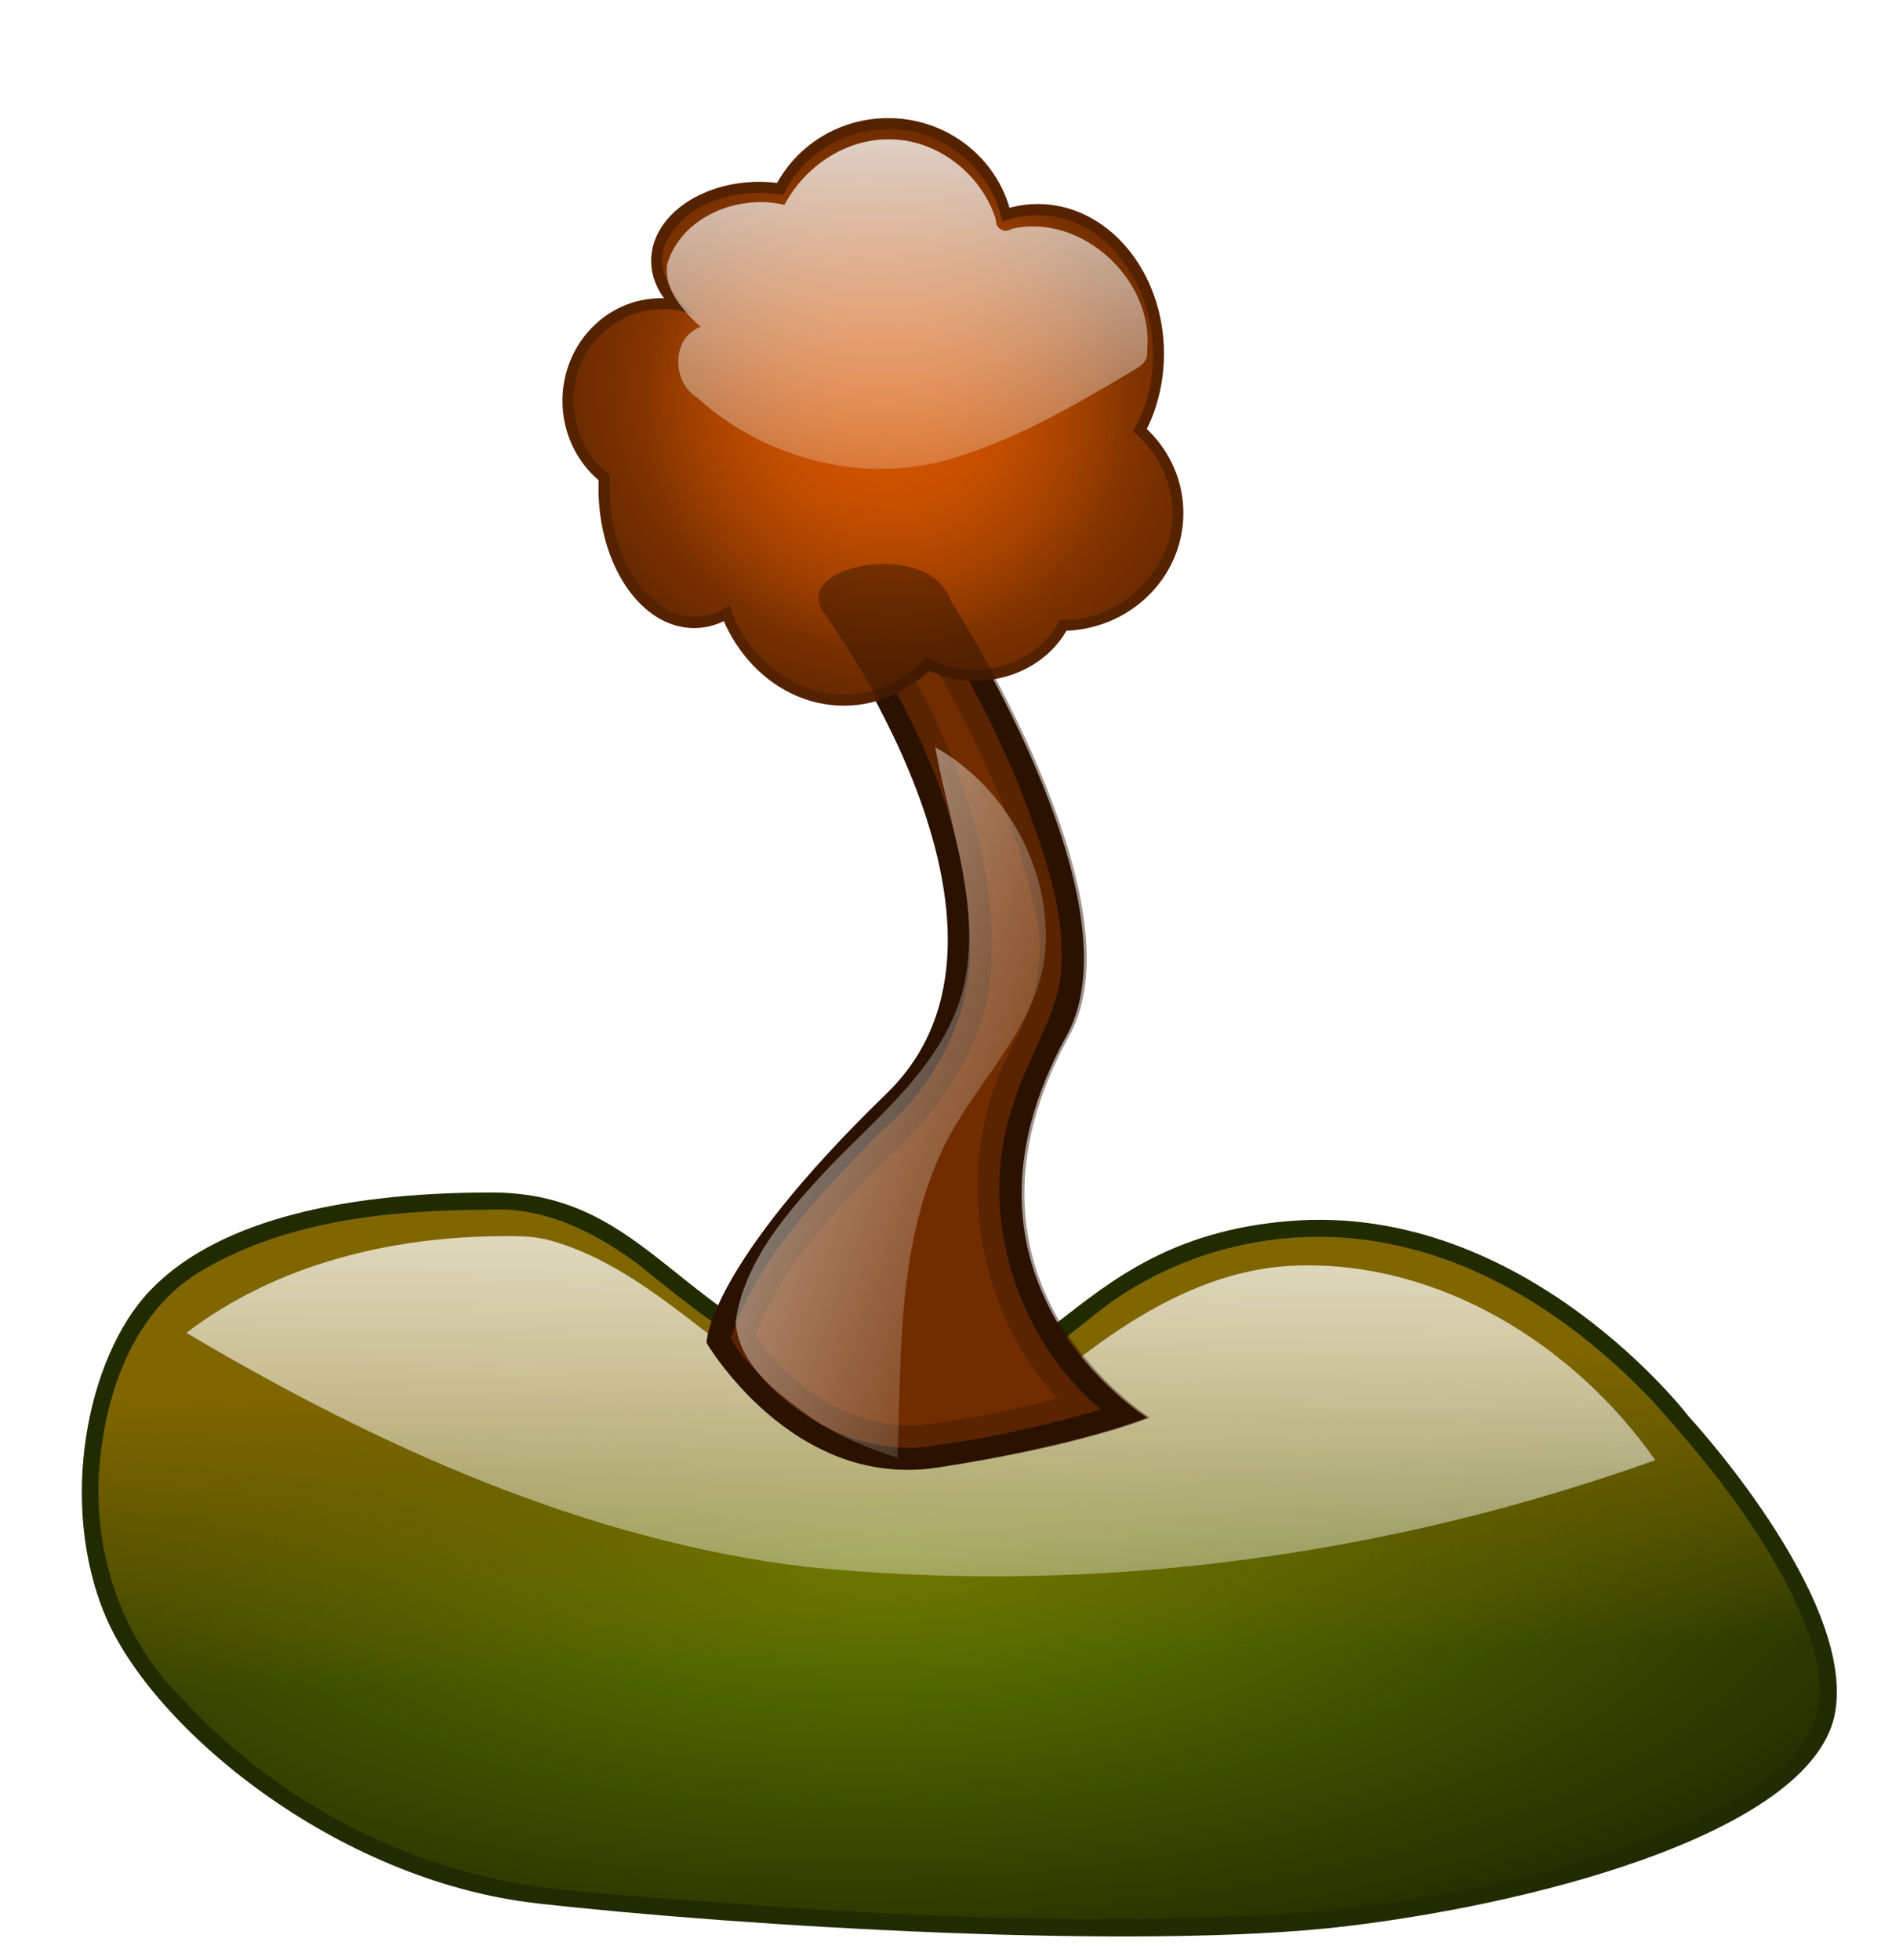 <?xml version="1.0" encoding="UTF-8" standalone="no"?>
<!-- Created with Inkscape (http://www.inkscape.org/) -->
<svg xmlns:rdf="http://www.w3.org/1999/02/22-rdf-syntax-ns#" xmlns="http://www.w3.org/2000/svg" xmlns:cc="http://creativecommons.org/ns#" xmlns:xlink="http://www.w3.org/1999/xlink" xmlns:dc="http://purl.org/dc/elements/1.1/" xmlns:svg="http://www.w3.org/2000/svg" xmlns:inkscape="http://www.inkscape.org/namespaces/inkscape" xmlns:sodipodi="http://sodipodi.sourceforge.net/DTD/sodipodi-0.dtd" xmlns:ns1="http://sozi.baierouge.fr" id="svg2" viewBox="0 0 1505.5 1559.9" version="1.1" inkscape:version="0.91 r13725">
<defs id="defs4">
<linearGradient id="linearGradient4461">
<stop id="stop4463" style="stop-color:#668000" offset="0"/>
<stop id="stop4465" style="stop-color:#668000;stop-opacity:0" offset="1"/>
</linearGradient>
<linearGradient id="linearGradient3894">
<stop id="stop3896" style="stop-color:#d45500" offset="0"/>
<stop id="stop3898" style="stop-color:#d45500;stop-opacity:0" offset="1"/>
</linearGradient>
<clipPath id="clipPath3916">
<path id="path3918" style="stroke:#000000;stroke-width:1px;fill:none" d="m60.847 20.503s21.55 133.1 128.03 145.78c106.48 12.676 216.77-24.085 275.08-72.256s-168.6-136.91-168.6-136.91l-181.27 20.282z"/>
</clipPath>
<linearGradient id="linearGradient3941" y2="172.62" gradientUnits="userSpaceOnUse" x2="250.99" y1="-248.24" x1="261.13">
<stop id="stop3922" style="stop-color:#ffff00" offset="0"/>
<stop id="stop3924" style="stop-color:#ffff00;stop-opacity:0" offset="1"/>
</linearGradient>
<filter id="filter4226" color-interpolation-filters="sRGB">
<feGaussianBlur id="feGaussianBlur4228" stdDeviation="4.098"/>
</filter>
<filter id="filter4254" color-interpolation-filters="sRGB">
<feGaussianBlur id="feGaussianBlur4256" stdDeviation="4.947"/>
</filter>
<radialGradient id="radialGradient6428" xlink:href="#linearGradient4461" gradientUnits="userSpaceOnUse" cy="729.82" cx="246.3" gradientTransform="matrix(1.637 -.034 .013 0.637 -136.36 176.67)" r="502.65"/>
<linearGradient id="linearGradient6432" y2="736.78" gradientUnits="userSpaceOnUse" x2="240.22" gradientTransform="matrix(1.593 0 0 1.593 -105.7 -455.55)" y1="601.75" x1="235.51">
<stop id="stop4485" style="stop-color:#806600" offset="0"/>
<stop id="stop4487" style="stop-color:#806600;stop-opacity:0" offset="1"/>
</linearGradient>
<linearGradient id="linearGradient6434" y2="832.55" gradientUnits="userSpaceOnUse" x2="229.23" gradientTransform="matrix(1.532 0 0 1.593 -81.826 -445.54)" y1="435.33" x1="238.65">
<stop id="stop4512" style="stop-color:#ffffff" offset="0"/>
<stop id="stop4514" style="stop-color:#ffffff;stop-opacity:0" offset="1"/>
</linearGradient>
<radialGradient id="radialGradient6436" xlink:href="#linearGradient3894" gradientUnits="userSpaceOnUse" cy="147.67" cx="241.68" gradientTransform="matrix(1.217 .463 -.41 1.077 4.846 -113.66)" r="137.02"/>
<radialGradient id="radialGradient6438" xlink:href="#linearGradient3894" gradientUnits="userSpaceOnUse" cy="147.67" cx="241.68" gradientTransform="matrix(.758 .287 -.295 .779 98.652 -26.953)" r="137.02"/>
<linearGradient id="linearGradient6440" y2="248.68" gradientUnits="userSpaceOnUse" x2="250.99" gradientTransform="matrix(1.593 0 0 1.593 -105.7 -455.55)" y1="-25.132" x1="247.19">
<stop id="stop3980" style="stop-color:#ffffff" offset="0"/>
<stop id="stop3982" style="stop-color:#ffffff;stop-opacity:0" offset="1"/>
</linearGradient>
<linearGradient id="linearGradient6442" y2="575.73" gradientUnits="userSpaceOnUse" x2="314.37" gradientTransform="matrix(1.593 0 0 1.562 -89.769 -445.96)" y1="525.02" x1="171.13">
<stop id="stop10163" style="stop-color:#ffffff" offset="0"/>
<stop id="stop10165" style="stop-color:#ffffff;stop-opacity:0" offset="1"/>
</linearGradient>
</defs>
<g id="layer1" transform="translate(356.85 917.77)">
<g id="g3929" transform="matrix(.911 0 0 .911 19.445 13.805)"/>
<g id="g6408" transform="matrix(.928 0 0 .928 39.278 27.694)">
<g id="g5660" transform="matrix(1.177 0 0 1.177 11.09 -431.71)">
<path id="path4439" style="fill:#222b00" d="m858.34 533.37s-119.09-156.48-290.8-142.63-175.87 145.4-310.19 112.17c-134.33-33.24-155.1-132.94-271.42-132.94s-203.56 23.541-249.26 72.008c-45.698 48.467-66.469 155.1-31.85 236.8 34.619 81.702 167.56 192.48 314.34 209.1 146.79 16.617 440.36 34.619 589.92 16.617 149.56-18.01 342.04-72.02 355.89-156.49s-106.63-214.64-106.63-214.64z"/>
<path id="path4441" style="fill:url(#radialGradient6428)" d="m-16.687 382.51c-72.685 0.352-149.11 7.897-212.24 46.697-41.906 26.836-62.286 76.437-68.875 124.19-10.211 66.065 9.766 137.24 57.71 184.59 71.869 78.598 172.77 129.99 279.11 140.06 49.583 5.088 99.368 7.942 149.04 12 131.92 8.955 264.54 13.227 396.55 4.272 103.47-10.529 207.64-31.606 300.95-78.677 26.494-14.486 54.648-33.25 65.211-62.951 8.86-31.726-5.192-64.116-18.687-92.519-25.74-50.63-61.57-95.26-99.5-137.42-53.16-56.44-121.23-103.08-199.09-116.58-73.6-13-152.31 6.79-210.1 54.49-32.09 25.29-65.36 53.78-107.46 58.86-37.83 4.17-76.01-6.05-110.51-21.01-41.63-18.45-76.96-47.5-112.14-75.84-31.635-23.79-69.293-42.68-109.96-40.16z"/>
<path id="path4469" style="fill:url(#radialGradient6428)" d="m-16.687 382.51c-72.685 0.352-149.11 7.897-212.24 46.697-41.906 26.836-62.286 76.437-68.875 124.19-10.211 66.065 9.766 137.24 57.71 184.59 71.869 78.598 172.77 129.99 279.11 140.06 49.583 5.088 99.368 7.942 149.04 12 131.92 8.955 264.54 13.227 396.55 4.272 103.47-10.529 207.64-31.606 300.95-78.677 26.494-14.486 54.648-33.25 65.211-62.951 8.86-31.726-5.192-64.116-18.687-92.519-25.74-50.63-61.57-95.26-99.5-137.42-53.16-56.44-121.23-103.08-199.09-116.58-73.6-13-152.31 6.79-210.1 54.49-32.09 25.29-65.36 53.78-107.46 58.86-37.83 4.17-76.01-6.05-110.51-21.01-41.63-18.45-76.96-47.5-112.14-75.84-31.635-23.79-69.293-42.68-109.96-40.16z"/>
<path id="path4473" style="fill:url(#linearGradient6432)" d="m-16.687 382.51c-72.685 0.352-149.11 7.897-212.24 46.697-41.906 26.836-62.286 76.437-68.875 124.19-10.211 66.065 9.766 137.24 57.71 184.59 71.869 78.598 172.77 129.99 279.11 140.06 49.583 5.088 99.368 7.942 149.04 12 131.92 8.955 264.54 13.227 396.55 4.272 103.47-10.529 207.64-31.606 300.95-78.677 26.494-14.486 54.648-33.25 65.211-62.951 8.86-31.726-5.192-64.116-18.687-92.519-25.74-50.63-61.57-95.26-99.5-137.42-53.16-56.44-121.23-103.08-199.09-116.58-73.6-13-152.31 6.79-210.1 54.49-32.09 25.29-65.36 53.78-107.46 58.86-37.83 4.17-76.01-6.05-110.51-21.01-41.63-18.45-76.96-47.5-112.14-75.84-31.635-23.79-69.293-42.68-109.96-40.16z"/>
<path id="path4493" style="fill-opacity:0" d="m142.88 608.03a125.61 76.933 0 1 1 -251.21 0 125.61 76.933 0 1 1 251.21 0z" transform="matrix(1.573 -.252 .252 1.573 -266.12 -426.48)"/>
<path id="path4505" style="fill:url(#linearGradient6434)" d="m-5.622 401.8c-81.143 0.348-164.5 20.032-230.67 70.421 139.48 82.659 290.5 151.05 451.27 170.48 208.5 21.211 420.97-6.999 618.83-77.716-59.55-84.7-157.33-144.73-260.25-141.83-66.45 1.81-125.57 39.21-176.01 80.97-45.52 41.73-113.84 45.04-168.29 22.65-71.92-29.78-123.09-99.49-198.98-121.43-11.641-3.49-23.859-3.71-35.902-3.54z"/>
</g>
<g id="g5648" transform="matrix(1.177 0 0 1.177 11.09 -431.71)">
<path id="path4126" style="fill:#2b1100" d="m225.39-53.453s171.73 231.79 48.451 351.27c-131.22 127.18-131.22 181.69-131.22 181.69s62.583 107 167.56 90.846c104.98-16.15 153.43-36.338 153.43-36.338s-158.12-97.889-58.545-278.59c54.508-98.921-86.809-316.95-86.809-316.95z"/>
<path id="path4182" style="filter:url(#filter4226);fill:#803300" d="m256.82 229.88c28.757 44.914 52.137 96.433 50.56 150.84-1.662 31.166-18.175 60.108-42.034 79.669-26.378 27.787-54.985 56.315-67.276 93.333 3.592 7.765 10.638 13.448 15.75 20.031 20.185 21.018 50.495 34.856 80.053 28.678 24.936-3.285 49.35-9.123 73.509-15.99-39.512-33.321-57.354-91.369-39.767-140.58 5.437-18.413 16.849-35.112 20.861-54.076 4.32-31.121-7.609-61.535-18.411-90.206-10.566-25.987-23.639-50.78-38.245-74.763-11.667 1.021-23.333 2.042-35 3.062z" transform="matrix(1.593 0 0 1.593 -155.2 -406.04)"/>
<path id="path4200" style="filter:url(#filter4254);fill:#aa4400" d="m284.63 237.01c-3.402 1.08-7.061 1.043-10.594 1.406 27.165 45.341 47.344 97.753 42.656 151.44-4.1 35.352-27.361 64.971-53.491 87.523-21.133 22.419-42.961 45.805-53.852 75.227 17.102 25.312 47.383 44.53 78.803 40.49 20.008-2.709 39.817-6.582 59.259-11.896-40.104-43.28-48.256-113.12-18.781-164.28 9.464-18.681 14.241-40.661 7.88-61.102-8.887-42.175-28.691-81.439-50.474-118.43-0.383-0.315-0.922-0.469-1.406-0.375z" transform="matrix(1.593 0 0 1.593 -155.2 -406.04)"/>
<g id="g3859" transform="matrix(1.593 0 0 1.593 -105.7 -455.55)">
<path id="path3857" style="fill:#552200" d="m325.78 241.71c0 23.453-20.999 42.466-46.903 42.466s-46.903-19.013-46.903-42.466 20.999-42.466 46.903-42.466 46.903 19.013 46.903 42.466zm-35.494-29.156c0 12.252-16.742 22.184-37.395 22.184s-37.395-9.932-37.395-22.184 16.742-22.184 37.395-22.184 37.395 9.932 37.395 22.184zm-10.141 12.676c0 38.855-27.526 70.354-61.481 70.354s-61.481-31.499-61.481-70.354 27.526-70.354 61.481-70.354 61.481 31.499 61.481 70.354zm-86.2-29.156c0 35.355-19.58 64.016-43.734 64.016-24.153 0-43.734-28.661-43.734-64.016s19.58-64.016 43.734-64.016c24.153 0 43.734 28.661 43.734 64.016zm-13.944-39.931c0 25.904-20.148 46.903-45.001 46.903-24.854 0-45.001-20.999-45.001-46.903s20.148-46.903 45.001-46.903c24.854 0 45.001 20.999 45.001 46.903zm49.438-64.016c0 19.953-22.134 36.128-49.438 36.128s-49.438-16.175-49.438-36.128 22.134-36.128 49.438-36.128 49.438 16.175 49.438 36.128zm74.791 128.67c0 23.103-23.269 41.832-51.973 41.832s-51.973-18.729-51.973-41.832 23.269-41.832 51.973-41.832 51.973 18.729 51.973 41.832zm69.72-13.31c0 29.754-24.972 53.875-55.776 53.875s-55.776-24.121-55.776-53.875 24.972-53.875 55.776-53.875 55.776 24.121 55.776 53.875zm-8.873-72.889c0 37.805-25.823 68.453-57.678 68.453-31.854 0-57.678-30.647-57.678-68.453 0-37.805 25.823-68.453 57.678-68.453 31.854 0 57.678 30.647 57.678 68.453zm-68.46-51.339c0 31.154-25.823 56.41-57.678 56.41-31.854 0-57.678-25.256-57.678-56.41s25.823-56.41 57.678-56.41c31.854 0 57.678 25.256 57.678 56.41zm16.479 79.228c0 49.007-42.282 88.735-94.439 88.735s-94.439-39.728-94.439-88.735 42.282-88.735 94.439-88.735 94.439 39.728 94.439 88.735z"/>
<path id="path3884" style="fill:url(#radialGradient6436)" d="m237.66 32c-19.533 0.038-38.505 12.241-46.625 29.969-20.113-3.634-45.103 2.694-54.188 22.719-4.378 12.193 3.764 24.346 12.938 31.938-14.293-5.266-31.148-1.768-41.938 9-18.918 16.743-16.112 50.021 3.812 64.5-1.289 23.045 5.552 49.72 26.656 62.031 8.901 4.559 20.108 3.451 28.094-2.562 7.628 25.92 35.531 46.229 62.875 39.781 10.519-2.37 20.045-8.166 27.5-15.906 20.259 11.963 50.238 4.484 60.719-17.188 29.968 1.814 57.713-28.629 50.438-58.25-2.208-10.844-8.434-20.871-16.969-27.875 17.137-29.667 9.834-72.914-19.562-91.938-11.813-7.635-27.168-9.065-40.25-4.031-4.94-24.488-28.45-43.608-53.5-42.191z"/>
<path id="path3902" style="fill:url(#radialGradient6438)" d="m237.66 32c-19.533 0.038-38.505 12.241-46.625 29.969-20.113-3.634-45.103 2.694-54.188 22.719-4.378 12.193 3.764 24.346 12.938 31.938-14.293-5.266-31.148-1.768-41.938 9-18.918 16.743-16.112 50.021 3.812 64.5-1.289 23.045 5.552 49.72 26.656 62.031 8.901 4.559 20.108 3.451 28.094-2.562 7.628 25.92 35.531 46.229 62.875 39.781 10.519-2.37 20.045-8.166 27.5-15.906 20.259 11.963 50.238 4.484 60.719-17.188 29.968 1.814 57.713-28.629 50.438-58.25-2.208-10.844-8.434-20.871-16.969-27.875 17.137-29.667 9.834-72.914-19.562-91.938-11.813-7.635-27.168-9.065-40.25-4.031-4.94-24.488-28.45-43.608-53.5-42.191z"/>
</g>
<path id="path3949" style="fill:url(#linearGradient6440)" d="m274.03-397.27c-31.373 0.312-60.264 20.428-74.652 47.727-33.513-8.052-75.147 8.386-85.451 43.298-2.438 18.528 11.681 33.888 24.386 45.587-21.64 7.681-20.904 40.717-2.488 51.559 47.322 43.031 116.19 62.141 178.42 46.334 49.279-13.103 93.844-39.279 137.46-65.046 6.154-3.632 13.017-7.08 11.893-15.366 5.435-51.488-47.687-100.77-98.638-88.898-5.383 3.491-11.934-0.191-11.546-6.719-10.378-33.579-43.775-59.453-79.38-58.477z"/>
<path id="path4258" style="opacity:0.44;fill:#2b1100" d="m227.41-53.453s171.73 231.79 48.451 351.27c-131.22 127.18-131.22 181.69-131.22 181.69s62.583 107 167.56 90.846c104.98-16.15 153.43-36.338 153.43-36.338s-158.12-97.889-58.545-278.59c54.508-98.921-86.809-316.95-86.809-316.95-15.024-44.856-115.22-26.054-92.865 8.075z"/>
<path id="path10159" style="opacity:0.44;fill:url(#linearGradient6442)" d="m310.06 50.008c10.679 56.316 33.306 113.81 19.608 171.49-14.112 55.327-61.708 92.208-99.728 132.16-29.279 31.546-59.9 66.755-66.148 110.5 2.577 33.587 33.352 54.276 58.776 72.443 18.274 11.658 38.54 20.052 59.273 26.702 2.624-76.491-0.344-157.03 34.141-227.63 22.781-46.163 65.397-83.581 72.886-136.28 6.924-60.93-25.787-123.44-79.655-153.84 0.282 1.481 0.564 2.962 0.846 4.442z"/>
</g>
</g>
</g>
</svg>
